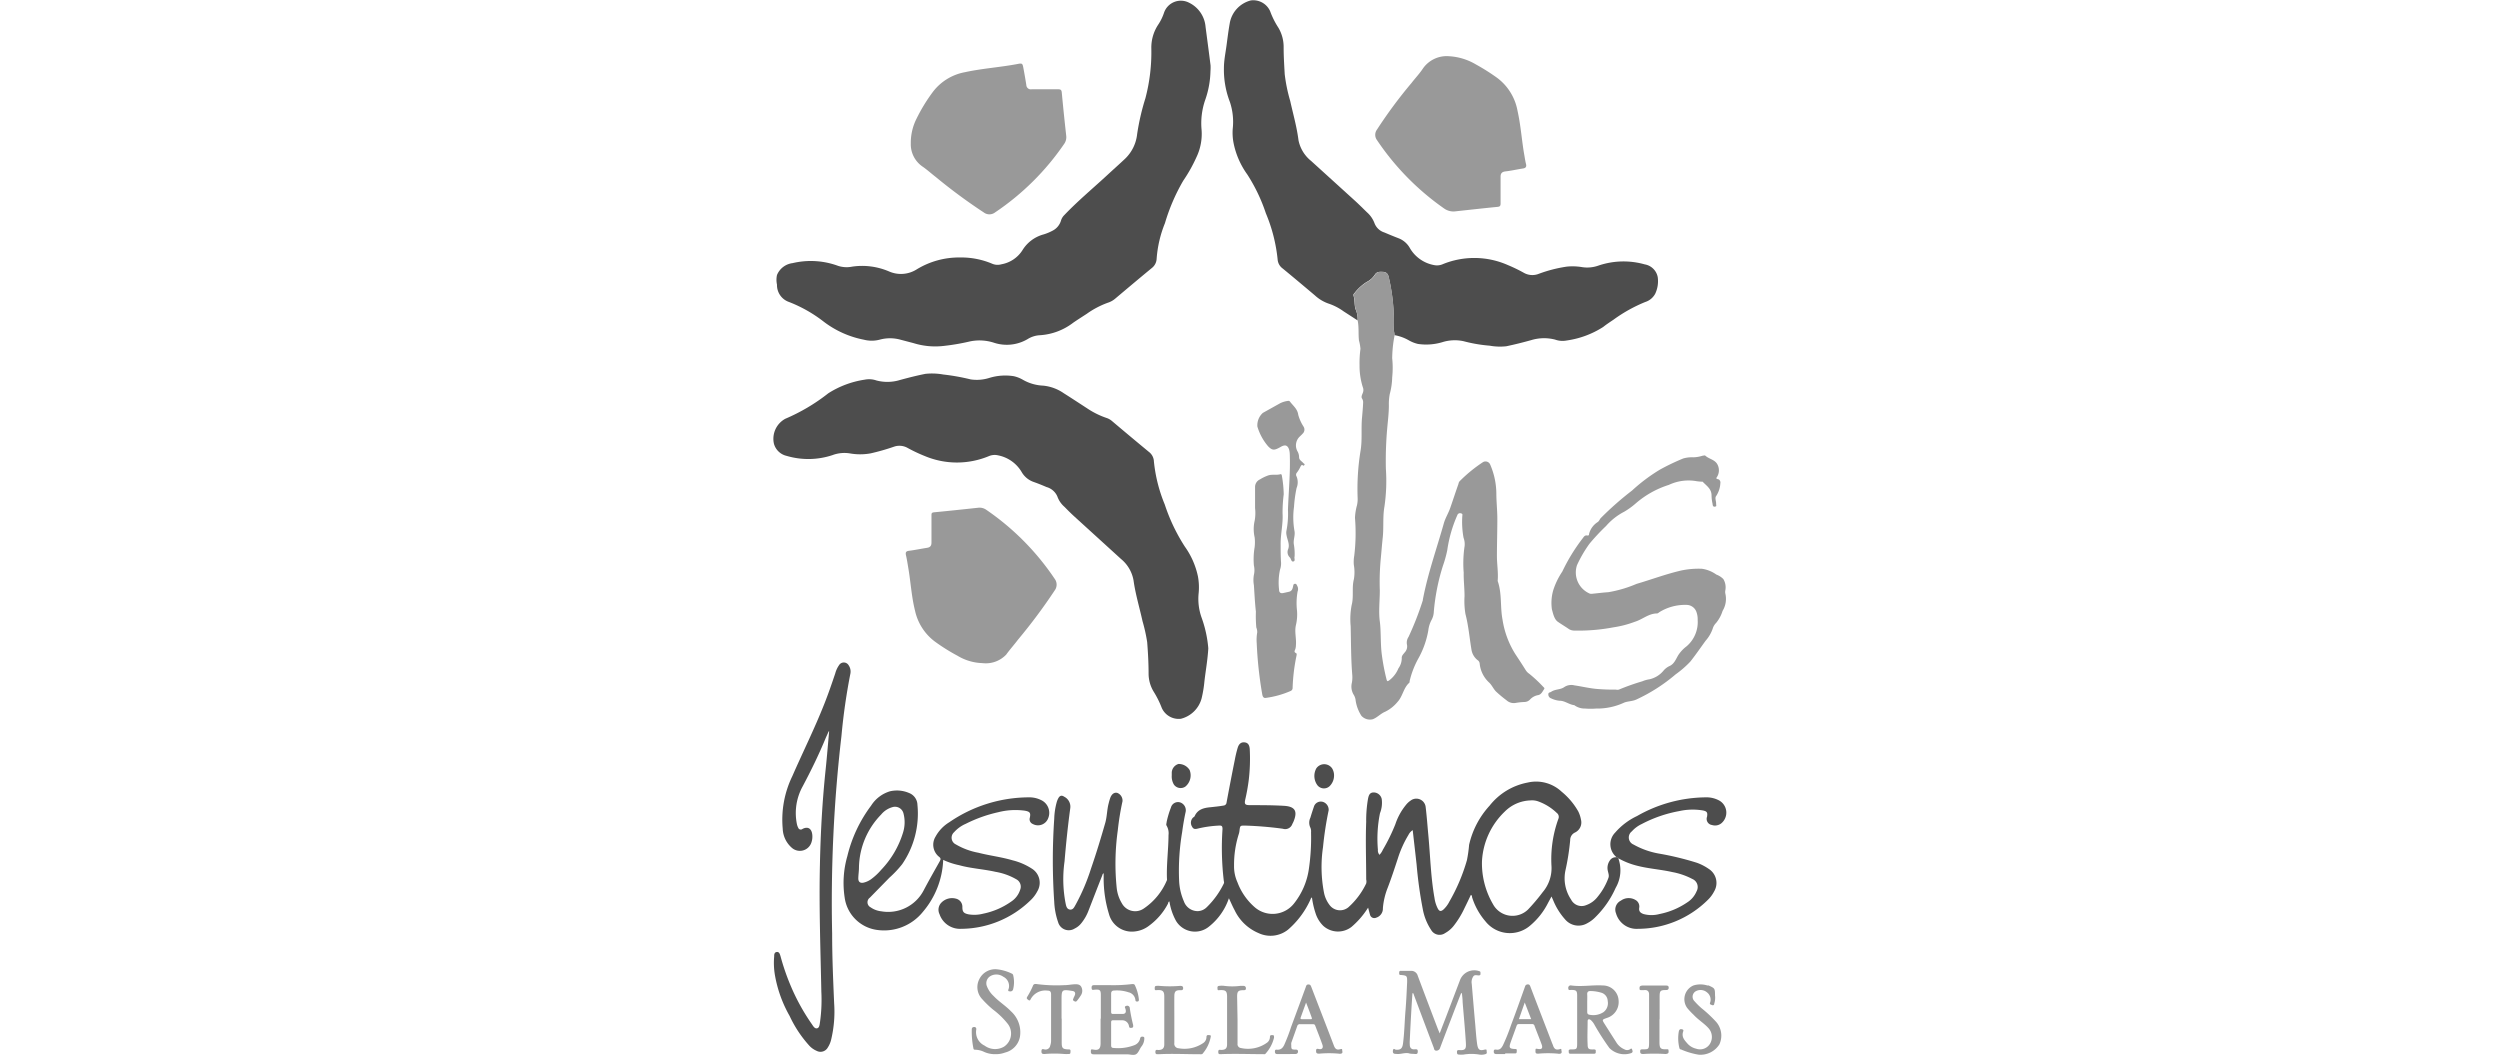 <svg id="Capa_1" data-name="Capa 1" xmlns="http://www.w3.org/2000/svg" viewBox="0 0 301 127"><defs><style>.cls-1{fill:#4d4d4d;}.cls-2{fill:#999;}</style></defs><title>logo_jesutinas</title><path class="cls-1" d="M145.74,8.55a11.08,11.08,0,0,1-.65,3.53,8.59,8.59,0,0,0-.42,3.55,6.48,6.48,0,0,1-.62,3.3,18.3,18.3,0,0,1-1.59,2.83,23.13,23.13,0,0,0-2.2,5.11,14,14,0,0,0-1,4.28,1.5,1.5,0,0,1-.58,1.12c-1.47,1.21-2.93,2.44-4.39,3.67a2.55,2.55,0,0,1-.91.51,10.55,10.55,0,0,0-2.53,1.33c-.55.36-1.09.7-1.63,1.07a7.34,7.34,0,0,1-4,1.51,3.08,3.08,0,0,0-1.5.47,4.93,4.93,0,0,1-4,.45,5.64,5.64,0,0,0-2.91-.18,26.25,26.25,0,0,1-3.19.55,8.79,8.79,0,0,1-3.64-.34l-1.56-.41a4.69,4.69,0,0,0-2.52,0,3.78,3.78,0,0,1-1.89,0,11.62,11.62,0,0,1-4.82-2.16A16.56,16.56,0,0,0,95,36.36a2.15,2.15,0,0,1-1.45-2.09,2.67,2.67,0,0,1,0-1.16,2.34,2.34,0,0,1,1.88-1.43,9.51,9.51,0,0,1,5.31.27,3.34,3.34,0,0,0,1.88.15,8.21,8.21,0,0,1,4.44.59,3.55,3.55,0,0,0,3.3-.25A9.76,9.76,0,0,1,115.6,31a9.54,9.54,0,0,1,3.83.74,1.65,1.65,0,0,0,1.14.08,3.78,3.78,0,0,0,2.53-1.69,4.3,4.3,0,0,1,2.56-1.91,6,6,0,0,0,1.08-.45,2,2,0,0,0,1-1.2,1.54,1.54,0,0,1,.41-.68c1.64-1.72,3.46-3.23,5.2-4.84.68-.63,1.38-1.25,2.06-1.89a4.81,4.81,0,0,0,1.5-3,28.11,28.11,0,0,1,1-4.34,21.78,21.78,0,0,0,.71-6,5,5,0,0,1,.86-2.9,5.94,5.94,0,0,0,.67-1.39,2.14,2.14,0,0,1,3-1.21,3.55,3.55,0,0,1,2,2.92c.2,1.54.41,3.08.6,4.63A5.12,5.12,0,0,1,145.74,8.55Z"/><path class="cls-1" d="M145.48,78.06c-.08,1.39-.32,2.69-.47,4a14.21,14.21,0,0,1-.33,2,3.45,3.45,0,0,1-2.5,2.48,2.23,2.23,0,0,1-2.3-1.3,11.53,11.53,0,0,0-1-2,4.2,4.2,0,0,1-.59-2.12c0-1.27-.07-2.54-.17-3.81a19.9,19.9,0,0,0-.56-2.52c-.36-1.64-.85-3.24-1.08-4.9a4.3,4.3,0,0,0-1.5-2.58l-5.7-5.19c-.38-.35-.74-.71-1.1-1.08a3,3,0,0,1-.88-1.28A2,2,0,0,0,126,58.64c-.51-.22-1-.42-1.54-.61A2.68,2.68,0,0,1,123,56.82a4.24,4.24,0,0,0-2.85-2,1.78,1.78,0,0,0-1.07.09,10,10,0,0,1-7.73,0,18.55,18.55,0,0,1-2.11-1,2,2,0,0,0-1.57-.14,26.07,26.07,0,0,1-2.87.82,7.07,7.07,0,0,1-2.47,0,4.11,4.11,0,0,0-2.11.21,9.21,9.21,0,0,1-5.5.09,2.06,2.06,0,0,1-1.54-1.47,2.74,2.74,0,0,1,1.37-3,22.76,22.76,0,0,0,5.18-3.07,11.25,11.25,0,0,1,4.39-1.64,2.71,2.71,0,0,1,1.41.1,5.14,5.14,0,0,0,2.83-.06c1-.27,2-.53,3.07-.74a7.69,7.69,0,0,1,2.14.08,26.21,26.21,0,0,1,3.3.59,5,5,0,0,0,2.28-.19,6.58,6.58,0,0,1,2.89-.2,3.79,3.79,0,0,1,1.09.42,5.36,5.36,0,0,0,2.46.72,5.26,5.26,0,0,1,2.48.91c.95.6,1.89,1.22,2.83,1.83a9.89,9.89,0,0,0,2.35,1.16,1.88,1.88,0,0,1,.63.36q2.22,1.88,4.45,3.72a1.51,1.51,0,0,1,.6,1.15,18.33,18.33,0,0,0,1.31,5.19,21.86,21.86,0,0,0,2.42,5.07,9.56,9.56,0,0,1,1.57,3.57,7.2,7.2,0,0,1,.09,2,6.72,6.72,0,0,0,.33,2.91A14.3,14.3,0,0,1,145.48,78.06Z"/><path class="cls-1" d="M163.46,38.58l-1.7-1.1a6.73,6.73,0,0,0-1.72-.9,4.66,4.66,0,0,1-1.71-1c-1.29-1.09-2.59-2.18-3.89-3.25a1.47,1.47,0,0,1-.61-1.06,19.32,19.32,0,0,0-1.42-5.59A20.55,20.55,0,0,0,150.17,21a9.71,9.71,0,0,1-1.66-3.84,6.51,6.51,0,0,1-.09-1.65,7.56,7.56,0,0,0-.34-3.23,10.79,10.79,0,0,1-.72-4.09c0-.9.19-1.8.31-2.69s.23-1.8.39-2.69A3.43,3.43,0,0,1,150.61.05a2.22,2.22,0,0,1,2.31,1.29,9.85,9.85,0,0,0,1,2,4.54,4.54,0,0,1,.63,2.36c0,1.08.07,2.16.13,3.24a19.45,19.45,0,0,0,.66,3.21c.35,1.58.8,3.14,1,4.74a4.26,4.26,0,0,0,1.51,2.48l5.32,4.83c.48.44.94.9,1.4,1.35a3.28,3.28,0,0,1,.93,1.35,1.86,1.86,0,0,0,1.18,1.09c.56.24,1.12.47,1.69.69a2.64,2.64,0,0,1,1.38,1.19,4.25,4.25,0,0,0,2.93,2.05,1.73,1.73,0,0,0,1-.1,10,10,0,0,1,7.88.1,18.48,18.48,0,0,1,1.9.92,2.07,2.07,0,0,0,1.75.15,16.42,16.42,0,0,1,3.44-.89,6.93,6.93,0,0,1,1.82.06,4,4,0,0,0,2-.19,9.38,9.38,0,0,1,5.55-.14,1.92,1.92,0,0,1,1.57,1.53,3.53,3.53,0,0,1-.3,2,2.06,2.06,0,0,1-1.2,1,18,18,0,0,0-3.81,2.12c-.43.29-.86.57-1.26.89A11,11,0,0,1,188.6,41a2.62,2.62,0,0,1-1.36-.11,5.32,5.32,0,0,0-2.88.06c-1,.28-2,.53-3,.74a6.93,6.93,0,0,1-2-.07,17.58,17.58,0,0,1-3.15-.54,5,5,0,0,0-2.56.12,6.75,6.75,0,0,1-2.93.21,4.06,4.06,0,0,1-1.09-.43,5.34,5.34,0,0,0-1.74-.63c0-.27-.08-.53-.09-.8a23.24,23.24,0,0,0-.52-5.82c-.11-.42-.09-.93-.74-1-.4,0-.74-.06-1,.32a2.46,2.46,0,0,1-1,.9,5.66,5.66,0,0,0-1.5,1.39.23.23,0,0,0-.08.25c.17.52.09,1.07.23,1.6A3,3,0,0,1,163.46,38.58Z"/><path class="cls-1" d="M194.69,103.25a2,2,0,0,1-.23-3,8,8,0,0,1,2.64-2A16.94,16.94,0,0,1,205.39,96a3.19,3.19,0,0,1,1.52.34,1.67,1.67,0,0,1,.32,2.8,1.2,1.2,0,0,1-1.11.19.74.74,0,0,1-.59-1c.08-.51,0-.66-.55-.76a7.44,7.44,0,0,0-2.82.09,15.64,15.64,0,0,0-4.49,1.55,3.76,3.76,0,0,0-1.2.89.92.92,0,0,0,.2,1.58,9.69,9.69,0,0,0,3,1.08,35.22,35.22,0,0,1,4.64,1.12,6.07,6.07,0,0,1,1.43.74,2,2,0,0,1,.64,2.71,3.87,3.87,0,0,1-.74,1,12,12,0,0,1-8.43,3.5,2.57,2.57,0,0,1-2.64-1.86,1.2,1.2,0,0,1,.58-1.53,1.6,1.6,0,0,1,1.89,0,.9.9,0,0,1,.32.87c-.06.43.16.61.52.74a3.68,3.68,0,0,0,1.92,0,9,9,0,0,0,3.34-1.4,2.9,2.9,0,0,0,1.13-1.34,1.05,1.05,0,0,0-.51-1.48,8.44,8.44,0,0,0-2.4-.83c-1.45-.33-2.94-.41-4.38-.8a8.84,8.84,0,0,1-2.14-.87,4.22,4.22,0,0,1-.32,3.58,11.41,11.41,0,0,1-2.4,3.48,3.91,3.91,0,0,1-1,.76,2.1,2.1,0,0,1-2.66-.43,7.91,7.91,0,0,1-1.44-2.29c-.06-.14-.12-.28-.22-.49l-.42.78a8.61,8.61,0,0,1-2.15,2.72,3.75,3.75,0,0,1-5.39-.52,8.2,8.2,0,0,1-1.61-2.92c0-.09,0-.2-.14-.25-.25.53-.5,1.06-.76,1.58A10.83,10.83,0,0,1,175,111.5a3.44,3.44,0,0,1-1,.84,1.17,1.17,0,0,1-1.7-.39,6.68,6.68,0,0,1-1-2.51,50.77,50.77,0,0,1-.74-5.34c-.15-1.37-.31-2.73-.47-4.15a1.43,1.43,0,0,0-.51.57,13,13,0,0,0-1.28,2.84c-.39,1.19-.78,2.38-1.23,3.55a8.52,8.52,0,0,0-.57,2.43,1.14,1.14,0,0,1-.81,1.15.53.53,0,0,1-.74-.36c-.08-.26-.14-.53-.23-.85a10,10,0,0,1-2,2.32,2.65,2.65,0,0,1-3.39-.12,3.67,3.67,0,0,1-.94-1.54,10,10,0,0,1-.43-1.89c-.15.08-.16.23-.22.34a10.43,10.43,0,0,1-2.66,3.54,3.38,3.38,0,0,1-3.56.41,5.58,5.58,0,0,1-2.87-2.75c-.25-.46-.45-.94-.69-1.44a7.33,7.33,0,0,1-2.37,3.39,2.66,2.66,0,0,1-4-.67,7.06,7.06,0,0,1-.79-2.33c-.14,0-.14.19-.19.29a7.66,7.66,0,0,1-2.23,2.6,3.38,3.38,0,0,1-1.78.72,2.85,2.85,0,0,1-3.08-2.1,14.61,14.61,0,0,1-.64-4.36c0-.17,0-.35,0-.55-.13.06-.14.17-.17.26-.55,1.39-1.09,2.79-1.63,4.18a5.48,5.48,0,0,1-.92,1.61,2.23,2.23,0,0,1-.76.6,1.33,1.33,0,0,1-2-.75,8.58,8.58,0,0,1-.47-2.46,73.71,73.71,0,0,1,0-10,8.41,8.41,0,0,1,.3-2,2.23,2.23,0,0,1,.18-.45c.18-.34.41-.42.73-.2a1.34,1.34,0,0,1,.72,1.38c-.29,2.13-.51,4.26-.69,6.41a15.26,15.26,0,0,0,.12,5c.07.32.12.73.52.79s.54-.32.7-.59a24.2,24.2,0,0,0,1.85-4.35c.63-1.82,1.19-3.67,1.72-5.52.21-.76.2-1.56.4-2.31a6.29,6.29,0,0,1,.22-.74c.19-.44.5-.63.84-.53a1,1,0,0,1,.61,1,32.25,32.25,0,0,0-.57,3.52,28.77,28.77,0,0,0-.12,7,4.51,4.51,0,0,0,.62,1.78,1.82,1.82,0,0,0,2.61.63,7.67,7.67,0,0,0,2.81-3.43.45.45,0,0,0,0-.2c-.06-1.75.18-3.48.19-5.23a1.8,1.8,0,0,0-.23-1.13c-.09-.13,0-.29,0-.43a11,11,0,0,1,.52-1.75.88.88,0,0,1,1.14-.61,1,1,0,0,1,.64,1.09c-.18.82-.32,1.65-.43,2.48a27.83,27.83,0,0,0-.37,5.69,7,7,0,0,0,.58,2.64,1.76,1.76,0,0,0,1.68,1.18,1.59,1.59,0,0,0,1.08-.48,10.14,10.14,0,0,0,2.05-2.85.39.39,0,0,0,0-.28,33.68,33.68,0,0,1-.16-6.27c0-.34-.08-.44-.4-.42a13.63,13.63,0,0,0-2.53.35c-.28.07-.55.14-.73-.21a.88.88,0,0,1,.1-1.09c.07-.06.17-.11.21-.19.37-.84,1.14-1,1.91-1.07.52-.06,1-.1,1.56-.2a.4.4,0,0,0,.37-.38q.48-2.59,1-5.17.13-.7.33-1.38c.15-.51.43-.72.83-.68s.59.29.63.81a22,22,0,0,1-.12,3.72,23.91,23.91,0,0,1-.43,2.39c-.11.52,0,.63.52.64,1.38,0,2.76,0,4.14.08s1.65.67,1.18,1.85a3.36,3.36,0,0,1-.16.33.91.91,0,0,1-1.15.58,43.58,43.58,0,0,0-4.56-.38c-.56,0-.58,0-.65.57a2.21,2.21,0,0,1-.11.51,12.21,12.21,0,0,0-.55,3.75,4.64,4.64,0,0,0,.41,2,7.4,7.4,0,0,0,2.08,3,3.28,3.28,0,0,0,4.76-.49,8.62,8.62,0,0,0,1.76-4.13,25.87,25.87,0,0,0,.26-4.4,1.14,1.14,0,0,0-.08-.56,1.37,1.37,0,0,1,0-1.2c.13-.44.27-.87.42-1.31a.87.87,0,0,1,1.13-.58,1,1,0,0,1,.65,1,41.37,41.37,0,0,0-.68,4.44,16.31,16.31,0,0,0,.13,5.53,3.6,3.6,0,0,0,.65,1.42,1.57,1.57,0,0,0,2.27.29,9.06,9.06,0,0,0,2.15-2.87,1,1,0,0,0,0-.48c0-2.31-.09-4.63,0-6.94a15.19,15.19,0,0,1,.22-2.78c.08-.37.17-.74.65-.76a1,1,0,0,1,1,.79,3.42,3.42,0,0,1-.21,1.71,15.48,15.48,0,0,0-.25,4.4.8.8,0,0,0,.19.61,2,2,0,0,0,.4-.6A22.59,22.59,0,0,0,168,99.24a7.28,7.28,0,0,1,1.28-2.33,2.51,2.51,0,0,1,.56-.52,1.13,1.13,0,0,1,1.81.78c.14,1.15.22,2.31.33,3.47.23,2.49.29,5,.73,7.46a4,4,0,0,0,.39,1.27c.19.37.39.4.7.13a3.39,3.39,0,0,0,.7-.94,22.08,22.08,0,0,0,2.12-5,16,16,0,0,0,.26-1.84A10.33,10.33,0,0,1,179.35,97a7.64,7.64,0,0,1,4.58-2.78,4.49,4.49,0,0,1,4.09,1.1,8.45,8.45,0,0,1,2,2.37,3.65,3.65,0,0,1,.33,1,1.34,1.34,0,0,1-.71,1.54,1,1,0,0,0-.59.93,28.74,28.74,0,0,1-.58,3.68,4.6,4.6,0,0,0,.69,3.47,1.42,1.42,0,0,0,1.81.67,3,3,0,0,0,1.38-1,7.66,7.66,0,0,0,1.3-2.27c.11-.28,0-.55-.06-.83a1.55,1.55,0,0,1,.23-1.27.83.83,0,0,1,.87-.38s.07.1.15,0Zm-16.26.45a9.74,9.74,0,0,0,1.33,5.17,2.67,2.67,0,0,0,4.22.63,23.06,23.06,0,0,0,1.75-2.07,4.46,4.46,0,0,0,1.07-3.13,14.24,14.24,0,0,1,.84-5.74.59.59,0,0,0-.2-.68,6.31,6.31,0,0,0-2.26-1.4,2.16,2.16,0,0,0-.91-.11,4.56,4.56,0,0,0-3.09,1.34A8.91,8.91,0,0,0,178.43,103.7Z"/><path class="cls-2" d="M163.46,38.58a3,3,0,0,0-.25-1.37c-.14-.53-.06-1.08-.23-1.6a.23.23,0,0,1,.08-.25,5.66,5.66,0,0,1,1.5-1.39,2.46,2.46,0,0,0,1-.9c.25-.38.59-.36,1-.32.65.06.63.57.74,1a23.24,23.24,0,0,1,.52,5.82c0,.27.06.53.09.8a15.12,15.12,0,0,0-.29,2.76,11.06,11.06,0,0,1,0,2.3,8.32,8.32,0,0,1-.29,2,6.43,6.43,0,0,0-.11,1.38c0,.93-.12,1.85-.2,2.78a43.76,43.76,0,0,0-.16,4.86,21.34,21.34,0,0,1-.17,4.52c-.22,1.22-.08,2.45-.2,3.67-.1.92-.17,1.85-.26,2.78a29.94,29.94,0,0,0-.1,3.67c0,1.24-.16,2.51,0,3.73s.06,2.71.25,4.07a25.77,25.77,0,0,0,.56,2.91c.08.31.17.21.34.1a3.43,3.43,0,0,0,1.09-1.43,2.07,2.07,0,0,0,.4-1.28c0-.26.2-.43.34-.62a1.05,1.05,0,0,0,.28-1,1.24,1.24,0,0,1,.2-.89,36.28,36.28,0,0,0,1.72-4.41l0-.07C171.92,69,173,66,173.84,63c.18-.63.54-1.2.76-1.82.35-1,.65-1.94,1-2.92a.62.62,0,0,1,.14-.32,17.42,17.42,0,0,1,2.83-2.31.61.61,0,0,1,.86.33,8.93,8.93,0,0,1,.73,3.42c0,1,.12,2.08.12,3.12,0,1.49-.05,3-.05,4.45,0,1,.18,2,.09,3,.53,1.5.29,3.1.58,4.63a10.86,10.86,0,0,0,1.57,4.21c.42.63.83,1.26,1.23,1.9a1.44,1.44,0,0,0,.42.43,16.19,16.19,0,0,1,1.71,1.6c.07.06.16.13.09.24-.2.29-.35.66-.72.73a1.72,1.72,0,0,0-1,.55.94.94,0,0,1-.65.28,7.48,7.48,0,0,0-1.05.11,1.3,1.3,0,0,1-1.12-.32,14.26,14.26,0,0,1-1.27-1.06c-.32-.33-.49-.78-.85-1.1a3.57,3.57,0,0,1-1.11-2.29.56.56,0,0,0-.26-.39,2,2,0,0,1-.73-1.28c-.24-1.42-.35-2.86-.72-4.26a9.52,9.52,0,0,1-.11-2.14c0-1-.12-1.9-.1-2.84a13.81,13.81,0,0,1,.11-3.21,2.21,2.21,0,0,0-.13-1,10.63,10.63,0,0,1-.15-2.58c0-.13.09-.3-.15-.35a.34.34,0,0,0-.45.22,15.82,15.82,0,0,0-1.21,4.22,14.53,14.53,0,0,1-.53,1.9,25.25,25.25,0,0,0-1.09,5.51,2.25,2.25,0,0,1-.28,1,3.46,3.46,0,0,0-.38,1.23,10.68,10.68,0,0,1-1.25,3.48,10.68,10.68,0,0,0-1,2.63c0,.08,0,.19-.07.23-.68.62-.76,1.6-1.37,2.26a4.48,4.48,0,0,1-1.5,1.2c-.54.22-.93.68-1.48.9a1.38,1.38,0,0,1-1.38-.4,4.62,4.62,0,0,1-.72-2,1.74,1.74,0,0,0-.25-.6,1.9,1.9,0,0,1-.19-1.36,3.52,3.52,0,0,0,.05-1c-.16-2-.14-3.89-.19-5.84a9,9,0,0,1,.12-2.54c.27-1,0-2.09.27-3.12A5.07,5.07,0,0,0,163,68a4.31,4.31,0,0,1,.05-1.08,22.51,22.51,0,0,0,.09-4.57,6.6,6.6,0,0,1,.24-1.51,3.32,3.32,0,0,0,.08-.88,28.4,28.4,0,0,1,.34-5.62c.24-1.38.06-2.73.19-4.08.05-.59.11-1.18.13-1.77A.81.81,0,0,0,164,48c-.15-.22,0-.47.08-.69a.9.9,0,0,0,0-.7,8.51,8.51,0,0,1-.39-2.65A12.73,12.73,0,0,1,163.8,42a5.3,5.3,0,0,0-.18-1C163.53,40.22,163.63,39.39,163.46,38.58Z"/><path class="cls-2" d="M174.47,6.77a7.13,7.13,0,0,1,3.25,1,24.8,24.8,0,0,1,2.49,1.57,6.36,6.36,0,0,1,2.5,4c.4,1.78.51,3.61.83,5.4.06.35.11.69.19,1s0,.5-.39.55c-.7.11-1.4.27-2.11.35-.44.06-.57.28-.56.68,0,1.05,0,2.11,0,3.16,0,.31-.07.4-.39.43-1.66.16-3.31.35-5,.53a1.93,1.93,0,0,1-1.41-.34,31.31,31.31,0,0,1-8.08-8.23,1.06,1.06,0,0,1,0-1.27A55.86,55.86,0,0,1,169.94,10c.46-.6,1-1.16,1.4-1.78A3.49,3.49,0,0,1,174.47,6.77Z"/><path class="cls-2" d="M118.28,79.84a6.15,6.15,0,0,1-3-.89,22.88,22.88,0,0,1-2.74-1.72,6.32,6.32,0,0,1-2.37-3.7c-.43-1.71-.52-3.47-.82-5.2-.08-.48-.16-1-.26-1.43s0-.54.39-.59c.71-.09,1.41-.24,2.12-.35.41-.06.56-.26.55-.68,0-1.07,0-2.14,0-3.21,0-.24,0-.36.32-.39,1.78-.17,3.55-.36,5.32-.55a1.42,1.42,0,0,1,1,.28,30.94,30.94,0,0,1,8.2,8.29,1.16,1.16,0,0,1,0,1.38A66.36,66.36,0,0,1,122.58,77c-.46.61-1,1.21-1.43,1.81A3.39,3.39,0,0,1,118.28,79.84Z"/><path class="cls-2" d="M109.66,17.27a6.45,6.45,0,0,1,.7-3,20.27,20.27,0,0,1,2-3.26,6.27,6.27,0,0,1,3.83-2.32c2.11-.46,4.28-.59,6.4-1,.5-.1.53,0,.62.47.13.69.25,1.38.36,2.08a.54.54,0,0,0,.64.51c1.07,0,2.13,0,3.2,0,.33,0,.4.11.43.41.16,1.73.34,3.45.53,5.16a1.4,1.4,0,0,1-.24,1,31,31,0,0,1-8.33,8.26,1.12,1.12,0,0,1-1.35,0,66.17,66.17,0,0,1-5.82-4.3c-.51-.39-1-.84-1.52-1.2A3.25,3.25,0,0,1,109.66,17.27Z"/><path class="cls-2" d="M192.16,85.31a8.27,8.27,0,0,1-1.3,0,2.13,2.13,0,0,1-1.32-.41l0,0c-.62-.06-1.13-.54-1.77-.53a3,3,0,0,1-1-.28.5.5,0,0,1-.35-.5c0-.24.21-.21.33-.29.48-.34,1.11-.24,1.58-.57a1.53,1.53,0,0,1,1.24-.21c.9.13,1.78.35,2.7.43.76.06,1.52.09,2.28.08a.84.84,0,0,0,.36,0,27.63,27.63,0,0,1,2.82-1,3.46,3.46,0,0,1,.85-.24,3.06,3.06,0,0,0,1.67-1,2.12,2.12,0,0,1,.72-.58c.61-.25.8-.85,1.1-1.34a4.26,4.26,0,0,1,1-1.06,3.83,3.83,0,0,0,1.33-3.16,2.59,2.59,0,0,0-.16-1,1.27,1.27,0,0,0-1.19-.82,5.86,5.86,0,0,0-3.24.86c-.1.07-.21.17-.31.17-1,0-1.76.73-2.66,1a12.41,12.41,0,0,1-2.58.67,22.53,22.53,0,0,1-4.78.39,1.26,1.26,0,0,1-.57-.17c-.44-.31-.91-.58-1.35-.89s-.57-1-.71-1.49A5.51,5.51,0,0,1,187,71.1a8.73,8.73,0,0,1,1.1-2.28,22,22,0,0,1,2.45-4c.14-.17.23-.39.53-.35s.21-.12.26-.25a2.41,2.41,0,0,1,1-1.35c.19-.11.25-.32.37-.47a37.56,37.56,0,0,1,3.79-3.34,20.76,20.76,0,0,1,3.36-2.52,26.61,26.61,0,0,1,2.8-1.34,3.66,3.66,0,0,1,1.2-.14,3.87,3.87,0,0,0,1.12-.19c.1,0,.28-.08.35,0,.45.41,1.15.46,1.46,1.07a1.5,1.5,0,0,1-.06,1.48c-.13.16-.09.24.1.27s.35.24.3.5a3.07,3.07,0,0,1-.51,1.54c-.17.22,0,.58,0,.87s.1.36-.15.4-.26-.19-.28-.35a5,5,0,0,1-.12-1c0-.81-.62-1.17-1.08-1.66,0,0-.12,0-.18,0a5.2,5.2,0,0,1-.69-.08,5.57,5.57,0,0,0-3.19.47,11.28,11.28,0,0,0-4,2.24,8.82,8.82,0,0,1-1.39,1,7.34,7.34,0,0,0-2.17,1.71,25.23,25.23,0,0,0-2,2.14,15,15,0,0,0-1.5,2.58,2.77,2.77,0,0,0,1.56,3.43,1.08,1.08,0,0,0,.36,0c.62-.06,1.24-.14,1.86-.18a14.86,14.86,0,0,0,3.39-1c1.81-.53,3.58-1.2,5.42-1.62a10.06,10.06,0,0,1,2.45-.2,3.91,3.91,0,0,1,1.74.7,2.29,2.29,0,0,1,.84.54,1.92,1.92,0,0,1,.24,1.36,1,1,0,0,0,0,.38,2.78,2.78,0,0,1-.33,2.09,4.25,4.25,0,0,1-.78,1.45,1.61,1.61,0,0,0-.41.69,4.33,4.33,0,0,1-.85,1.45c-.61.84-1.2,1.7-1.84,2.51a11.85,11.85,0,0,1-1.77,1.54A20.55,20.55,0,0,1,197,84.23c-.46.21-1,.19-1.44.36A7.71,7.71,0,0,1,192.16,85.31Z"/><path class="cls-1" d="M113.56,103.53a10.2,10.2,0,0,1-2.43,6.24,6,6,0,0,1-5.56,2.19,4.55,4.55,0,0,1-3.87-3.88,11.66,11.66,0,0,1,.32-5A16.58,16.58,0,0,1,104.88,97a4.08,4.08,0,0,1,2.28-1.73,3.71,3.71,0,0,1,2.3.21,1.57,1.57,0,0,1,1,1.42,10.77,10.77,0,0,1-1.84,7.15,13,13,0,0,1-1.53,1.62l-2.36,2.41a.68.68,0,0,0,.09,1.16,2.74,2.74,0,0,0,1.28.48,4.82,4.82,0,0,0,5.12-2.54c.62-1.18,1.29-2.35,1.94-3.51.11-.2.13-.32-.07-.49a1.86,1.86,0,0,1-.45-2.45A4.62,4.62,0,0,1,114.29,99a17,17,0,0,1,9.57-3,3.16,3.16,0,0,1,1.45.31,1.7,1.7,0,0,1,.89,2.21,1.31,1.31,0,0,1-1.87.68.61.61,0,0,1-.34-.74c.13-.6,0-.74-.58-.85a8.31,8.31,0,0,0-3.22.18,16.67,16.67,0,0,0-3.92,1.4,4,4,0,0,0-1.39,1,.89.89,0,0,0,.21,1.48,8.26,8.26,0,0,0,2.71,1c1.36.35,2.76.51,4.11.91a7.64,7.64,0,0,1,2.32,1,2,2,0,0,1,.66,2.74,4,4,0,0,1-.83,1.09,12.06,12.06,0,0,1-8.35,3.42,2.6,2.6,0,0,1-2.59-1.76,1.22,1.22,0,0,1,.25-1.42,1.79,1.79,0,0,1,1.77-.44,1,1,0,0,1,.73,1c0,.58.16.76.76.88a4.21,4.21,0,0,0,1.73-.08,8.92,8.92,0,0,0,3.39-1.46,2.66,2.66,0,0,0,1.08-1.43,1,1,0,0,0-.46-1.25,7.5,7.5,0,0,0-2.5-.9c-1.45-.33-3-.41-4.38-.8A8.65,8.65,0,0,1,113.56,103.53Zm-10.14.91c0,.43-.07.86-.08,1.3s.23.63.68.52a2.57,2.57,0,0,0,.87-.41,7.21,7.21,0,0,0,1.21-1.13,11.21,11.21,0,0,0,2.62-4.46,4.16,4.16,0,0,0,.06-2.32,1.05,1.05,0,0,0-1.36-.75,2.7,2.7,0,0,0-1.33.88A9.33,9.33,0,0,0,103.42,104.44Z"/><path class="cls-1" d="M99.77,88.06c-.11.26-.23.51-.34.76-.82,2-1.8,4-2.8,5.88a6.65,6.65,0,0,0-.69,4.48,1.68,1.68,0,0,0,.17.49.32.32,0,0,0,.5.14c.62-.33,1.08-.09,1.18.62a2.17,2.17,0,0,1-.12,1.07,1.46,1.46,0,0,1-2.35.56,3.19,3.19,0,0,1-1.08-2.28,12,12,0,0,1,1.16-6.34c1.26-2.88,2.66-5.69,3.82-8.62.49-1.23.92-2.48,1.34-3.73a3.15,3.15,0,0,1,.46-1,.67.67,0,0,1,1.15,0,1.33,1.33,0,0,1,.22,1,73.38,73.38,0,0,0-1.08,7.53,173.19,173.19,0,0,0-1.12,23.77c0,2.8.12,5.6.24,8.39a14.48,14.48,0,0,1-.35,4.35,3.05,3.05,0,0,1-.42,1,1,1,0,0,1-1.34.39,2.57,2.57,0,0,1-.86-.6,14.29,14.29,0,0,1-2.39-3.6,15.2,15.2,0,0,1-1.77-4.92,8.76,8.76,0,0,1-.09-2.23c0-.21,0-.51.31-.55s.38.28.45.49a27.38,27.38,0,0,0,1.16,3.41,25.12,25.12,0,0,0,2.59,4.75c.17.24.35.6.65.54s.31-.47.36-.76a19.23,19.23,0,0,0,.16-3.64c-.1-5.12-.29-10.25-.17-15.37.08-3.82.29-7.62.69-11.42.16-1.52.28-3.06.42-4.58Z"/><path class="cls-2" d="M154.56,59.51a17.86,17.86,0,0,0-.14,2.3c.08,1.29-.26,2.54-.23,3.83,0,.7,0,1.4.05,2.1a2.29,2.29,0,0,1-.12.83A7.31,7.31,0,0,0,154,71c0,.36.2.48.56.39l.63-.14c.32-.07.42-.3.48-.58s.06-.36.25-.38.23.2.31.34a.8.8,0,0,1,0,.59,8.07,8.07,0,0,0-.07,2.3,5.64,5.64,0,0,1-.13,1.74c-.19.8.07,1.61,0,2.41a1.85,1.85,0,0,1-.07.48c-.08.2-.2.36.09.49.1.05.07.19.05.3a22.34,22.34,0,0,0-.47,3.9.38.38,0,0,1-.23.35,11.1,11.1,0,0,1-2.94.83c-.3.07-.42-.1-.48-.39a47.46,47.46,0,0,1-.67-6.18,5.19,5.19,0,0,1,.06-1.31,1.44,1.44,0,0,0-.11-.59,15.07,15.07,0,0,1-.05-1.9c-.12-1.06-.17-2.13-.24-3.19a3.5,3.5,0,0,1,0-1.25,2.5,2.5,0,0,0,0-1.12,8.7,8.7,0,0,1,.09-2.22,5.09,5.09,0,0,0,0-1.17,4.47,4.47,0,0,1,0-2,5.18,5.18,0,0,0,.05-1.53c0-.85,0-1.7,0-2.55a1,1,0,0,1,.59-.9,5,5,0,0,1,1-.48c.48-.16,1,0,1.48-.15.09,0,.14.06.15.15A14.12,14.12,0,0,1,154.56,59.51Z"/><path class="cls-2" d="M175.93,119.54c-.39,1-.78,2-1.16,3-.46,1.19-.92,2.39-1.37,3.59a.47.47,0,0,1-.45.37c-.29,0-.27-.21-.33-.37-.81-2.13-1.61-4.27-2.41-6.4,0-.06,0-.13-.15-.15-.05.73-.1,1.45-.14,2.17q-.1,1.74-.18,3.48a3.62,3.62,0,0,0,0,.57c0,.38.23.6.64.53.21,0,.32,0,.32.26s-.09.34-.33.31-.52,0-.77-.09c-.5-.09-1,.15-1.49.08-.13,0-.29,0-.37-.12a.48.48,0,0,1,0-.39c.05-.16.18-.06.28,0,.59.06.82-.13.9-.72.18-1.35.19-2.72.31-4.08.09-1.12.14-2.24.19-3.36,0-.7,0-.76-.71-.83-.17,0-.25,0-.25-.23s.05-.28.25-.27c.42,0,.84,0,1.26,0a.81.81,0,0,1,.73.6q1.2,3.21,2.42,6.4l.22.53c.32-.85.63-1.63.92-2.4l1.52-4a1.83,1.83,0,0,1,2.33-1.09c.18.05.13.17.14.28s0,.22-.2.23-.48-.12-.65.1a1.22,1.22,0,0,0-.2.93c.14,1.67.28,3.34.43,5,.06.72.11,1.45.21,2.18s.29.9.92.72c.11,0,.24-.06.23.12s.12.36-.16.43a1.6,1.6,0,0,1-.72.05,5.77,5.77,0,0,0-1.9,0,3.49,3.49,0,0,1-.56,0c-.23,0-.23-.17-.23-.35s.13-.2.27-.19c.8.06.84-.21.8-.9-.1-1.64-.26-3.26-.39-4.89,0-.34-.05-.67-.08-1Z"/><path class="cls-2" d="M155.87,67c-.08.19.13.53-.14.6s-.27-.31-.42-.47a.89.89,0,0,1-.22-1c.23-.58-.1-1.13-.19-1.69a1.35,1.35,0,0,1,0-.6,10.65,10.65,0,0,0,.17-2.46c.08-2.22.3-4.45.22-6.68a2.49,2.49,0,0,0-.09-.6c-.17-.47-.44-.58-.9-.35-.13.07-.26.15-.39.21-.56.29-.81.21-1.25-.25a6.48,6.48,0,0,1-1.27-2.35,2,2,0,0,1,.66-1.65l2.08-1.16a3,3,0,0,1,.93-.28.24.24,0,0,1,.25.08c.38.51.91.88,1,1.6a5.14,5.14,0,0,0,.64,1.42.66.66,0,0,1-.12.85c-.11.13-.25.25-.37.37a1.47,1.47,0,0,0-.26,1.72,1.44,1.44,0,0,1,.21.73c0,.34.28.46.47.67s.25.11.16.28-.16,0-.26,0-.14.09-.19.17a3.79,3.79,0,0,1-.48.79.38.38,0,0,0,0,.42,1.83,1.83,0,0,1,0,1.38,15.5,15.5,0,0,0-.31,2.27,9.36,9.36,0,0,0,.06,2.94c.09.51-.15,1-.09,1.53A6.54,6.54,0,0,1,155.87,67Z"/><path class="cls-2" d="M189.89,122.82V119.9c0-.62-.11-.71-.71-.71-.17,0-.36.09-.36-.22a.29.29,0,0,1,.36-.32c1.27.18,2.54-.08,3.81,0a1.9,1.9,0,0,1,1.89,1.81,2,2,0,0,1-1.41,2.1c-.6.21-.6.21-.26.75.46.72.91,1.44,1.37,2.15a2.12,2.12,0,0,0,1,.88.65.65,0,0,0,.66,0c.1-.08.22-.15.26,0s.16.33-.09.45a2.55,2.55,0,0,1-2.64-.61,30.61,30.61,0,0,1-1.77-2.75,2.13,2.13,0,0,0-.46-.61c-.23-.18-.4-.11-.39.16,0,.92-.05,1.84,0,2.76,0,.56.14.63.71.61.14,0,.28,0,.27.18s.05.34-.22.34h-2.83c-.24,0-.19-.17-.21-.31s.08-.21.25-.21c.72,0,.77,0,.77-.78Zm1.21-2.09h0v1.09c0,.19.05.31.25.35a2.24,2.24,0,0,0,1.71-.31,1.34,1.34,0,0,0,.51-1.33,1.08,1.08,0,0,0-.74-1,4.82,4.82,0,0,0-1.36-.21c-.26,0-.39.13-.37.41S191.1,120.39,191.1,120.73Z"/><path class="cls-2" d="M132.54,122.65c0-1,0-1.89,0-2.84,0-.61-.12-.7-.73-.65-.16,0-.36.12-.38-.19s.1-.36.35-.36l1.78,0a18.22,18.22,0,0,0,2.76-.13c.12,0,.26,0,.32.14a5.26,5.26,0,0,1,.48,1.7c0,.12,0,.25-.16.26s-.25,0-.26-.22a1.07,1.07,0,0,0-.83-.89,4.38,4.38,0,0,0-1.72-.21c-.26,0-.37.13-.37.38q0,1.09,0,2.19c0,.16.05.26.23.25l1.14,0c.36,0,.46-.21.37-.55,0-.13-.23-.33.08-.42a.31.31,0,0,1,.43.3,20.06,20.06,0,0,0,.4,2c0,.13.06.31-.18.34s-.28,0-.33-.25a.82.82,0,0,0-.81-.66l-1.1,0c-.17,0-.23.08-.23.24,0,.94,0,1.87,0,2.8,0,.19.09.29.26.29a5.5,5.5,0,0,0,2.51-.32,1.1,1.1,0,0,0,.72-.81.25.25,0,0,1,.32-.22c.24,0,.18.21.18.34a1.61,1.61,0,0,1-.37.88c-.21.31-.35.75-.64.9s-.7,0-1.07,0h-3.93c-.2,0-.42,0-.42-.3s0-.32.31-.27c.62.12.85-.09.86-.73,0-1,0-2,0-3Z"/><path class="cls-2" d="M119.88,126.92a3.12,3.12,0,0,1-1.41-.28,2.58,2.58,0,0,0-1-.25c-.11,0-.26,0-.27-.17A10.26,10.26,0,0,1,117,124c0-.12,0-.27.17-.33s.42,0,.37.3a1.79,1.79,0,0,0,1,1.92,2.14,2.14,0,0,0,2.34.13,1.9,1.9,0,0,0,.43-2.78,9.55,9.55,0,0,0-1.74-1.68,12,12,0,0,1-1.31-1.26,2.09,2.09,0,0,1-.35-2.41,2.13,2.13,0,0,1,2.17-1.18,5.36,5.36,0,0,1,1.74.51.28.28,0,0,1,.17.21,3.5,3.5,0,0,1,0,1.64.34.34,0,0,1-.45.28c-.26,0-.11-.24-.08-.36a1.24,1.24,0,0,0-.66-1.39,1.44,1.44,0,0,0-1.57-.07,1,1,0,0,0-.44,1.12,3.11,3.11,0,0,0,.84,1.27c.64.68,1.45,1.17,2.09,1.84a3.4,3.4,0,0,1,1.08,3.08,2.41,2.41,0,0,1-1.8,1.89A3,3,0,0,1,119.88,126.92Z"/><path class="cls-2" d="M154.87,126.91h-1.06c-.2,0-.31-.06-.31-.31s.14-.23.31-.21c.43,0,.64-.24.8-.56a21.48,21.48,0,0,0,.84-2.19c.59-1.59,1.18-3.19,1.76-4.78.06-.18.09-.33.33-.33s.28.15.35.32c.91,2.37,1.83,4.73,2.73,7.09.14.35.34.5.71.39.1,0,.26-.12.27.09s.11.37-.14.44a.69.69,0,0,1-.28,0,13.06,13.06,0,0,0-2.34,0c-.17,0-.37,0-.38-.25s0-.39.32-.31.59-.07.44-.51c-.27-.78-.58-1.54-.87-2.31-.06-.16-.18-.17-.32-.17-.5,0-1,0-1.5,0a.32.32,0,0,0-.35.25c-.23.66-.47,1.32-.71,2a1.26,1.26,0,0,0,0,.28c0,.43,0,.54.47.53.16,0,.33,0,.34.21s-.11.32-.32.32Zm2.38-6.2-.66,1.83c-.05.16.08.17.19.17h1c.16,0,.21,0,.14-.22C157.72,121.93,157.51,121.37,157.25,120.71Z"/><path class="cls-2" d="M181.19,126.91h-1c-.22,0-.35-.06-.34-.33s.18-.21.34-.2c.4.05.59-.21.75-.5a22.82,22.82,0,0,0,1-2.49c.58-1.52,1.12-3.06,1.67-4.6a.34.34,0,0,1,.35-.27c.19,0,.24.12.3.27.85,2.24,1.72,4.48,2.58,6.72.05.14.12.27.16.41.13.36.35.53.74.41.09,0,.25-.13.25.06s.13.37-.11.47a.69.69,0,0,1-.32,0,13.06,13.06,0,0,0-2.34,0c-.22,0-.36,0-.35-.31s0-.31.29-.26c.47.09.62-.09.45-.55-.27-.74-.58-1.48-.85-2.22a.28.28,0,0,0-.32-.22c-.52,0-1,0-1.55,0-.17,0-.24.05-.3.23-.23.67-.49,1.34-.72,2s-.08.74.53.77c.16,0,.23,0,.22.21s0,.32-.2.32h-1.17Zm2.39-6.21-.7,2h1.47Z"/><path class="cls-2" d="M127.83,122.67c0,.94,0,1.89,0,2.84,0,.7.12.81.81.84.16,0,.26,0,.25.22s0,.34-.23.33a4.73,4.73,0,0,1-.53,0,14.19,14.19,0,0,0-2.35,0c-.24,0-.4,0-.39-.34s.21-.24.37-.21a.57.57,0,0,0,.69-.47,1.72,1.72,0,0,0,.1-.6c0-1.85,0-3.7,0-5.55,0-.34-.12-.46-.44-.46a2,2,0,0,0-2,1c-.06.13-.12.26-.29.13s-.26-.18-.14-.39a9.3,9.3,0,0,0,.69-1.33c.09-.25.32-.22.51-.19a18.41,18.41,0,0,0,3.32.12c.38,0,.75-.08,1.13-.1s.66,0,.84.28a1,1,0,0,1,0,1,6.63,6.63,0,0,1-.49.69c-.14.19-.29.1-.43,0s0-.22,0-.32a4,4,0,0,0,.17-.36c.08-.26,0-.45-.31-.49h0c-1.27-.2-1.3-.17-1.3,1.11v2.19Z"/><path class="cls-2" d="M206.49,119.87a2.26,2.26,0,0,1-.09.95c0,.12-.08.28-.28.19s-.31-.08-.21-.33a1.1,1.1,0,0,0-.39-1.2,1.19,1.19,0,0,0-1.3-.16.76.76,0,0,0-.2,1.23,8.63,8.63,0,0,0,.86.85,15.76,15.76,0,0,1,1.74,1.63,2.51,2.51,0,0,1,.39,2.72,2.69,2.69,0,0,1-2.52,1.23,8.89,8.89,0,0,1-2.08-.62c-.08,0-.19-.06-.21-.18a4.8,4.8,0,0,1-.07-2c.06-.23.16-.31.4-.25s.13.23.1.34c-.17.63.21,1,.58,1.42a2,2,0,0,0,1,.57,1.4,1.4,0,0,0,1.66-.57,1.58,1.58,0,0,0-.16-1.89c-.54-.6-1.23-1-1.8-1.62a8.5,8.5,0,0,1-.77-.82,1.8,1.8,0,0,1,.75-2.71,2.8,2.8,0,0,1,1.67,0l.16,0C206.48,119,206.48,119,206.49,119.87Z"/><path class="cls-2" d="M149,122.78c0,1,0,1.92,0,2.88a.46.46,0,0,0,.4.52,3.92,3.92,0,0,0,3.12-.62.86.86,0,0,0,.38-.69c0-.3.19-.23.35-.24s.15.21.14.32a4.34,4.34,0,0,1-1,1.89c-.08.12-.19.09-.29.08-1.71,0-3.41-.07-5.12,0-.21,0-.3,0-.3-.28s.14-.25.33-.23c.51,0,.73-.16.73-.68,0-1.9,0-3.81,0-5.72,0-.7-.18-.83-.88-.8-.11,0-.26.07-.27-.13s-.05-.35.19-.38a2.32,2.32,0,0,1,.64,0,7.55,7.55,0,0,0,1.9,0c.13,0,.27,0,.41,0s.28.09.28.3-.13.22-.3.22c-.62,0-.76.14-.76.76Z"/><path class="cls-2" d="M141.39,122.78c0,.93,0,1.87,0,2.8a.54.54,0,0,0,.51.63,4,4,0,0,0,3-.65.88.88,0,0,0,.36-.7c0-.31.25-.24.42-.22s.08.21.07.31a4.32,4.32,0,0,1-.91,1.86c-.08.14-.2.12-.33.12-1.68,0-3.37-.09-5.06,0-.22,0-.35,0-.34-.3s.2-.22.36-.21c.47,0,.71-.2.71-.67,0-1.92,0-3.84,0-5.76,0-.66-.2-.82-.86-.78-.13,0-.29.07-.29-.16s0-.34.22-.35a2.2,2.2,0,0,1,.36,0,14.44,14.44,0,0,0,2.46,0c.18,0,.38,0,.38.28s-.21.24-.39.24c-.5,0-.66.16-.67.69C141.38,120.84,141.39,121.81,141.39,122.78Z"/><path class="cls-2" d="M199.8,122.73v2.72c0,.79.13.91.89.88.12,0,.2,0,.2.13s.06.31-.12.39a.69.69,0,0,1-.28.05,21,21,0,0,0-2.63,0c-.15,0-.37,0-.38-.24s0-.32.28-.32c.74,0,.78,0,.79-.81v-5.48c0-.11,0-.21,0-.32,0-.37-.21-.58-.61-.52h-.32c-.12,0-.22,0-.22-.17s0-.25.1-.32a.71.71,0,0,1,.24-.06h2.83c.11,0,.29,0,.33.16s0,.39-.29.38c-.7,0-.79.09-.79.79v2.72Z"/><path class="cls-1" d="M141.08,93.35l0-.37a1.14,1.14,0,0,1,.81-1,1.55,1.55,0,0,1,1.34.73,1.75,1.75,0,0,1-.52,2,1,1,0,0,1-1.36-.23A1.9,1.9,0,0,1,141.08,93.35Z"/><path class="cls-1" d="M160.62,93.37a1.79,1.79,0,0,1-.54,1.29,1,1,0,0,1-1.48-.14,1.89,1.89,0,0,1-.12-2,1.15,1.15,0,0,1,1.91,0A1.6,1.6,0,0,1,160.62,93.37Z"/><path class="cls-1" d="M194.69,103.25l.11.11c-.08,0-.12,0-.15,0Z"/></svg>